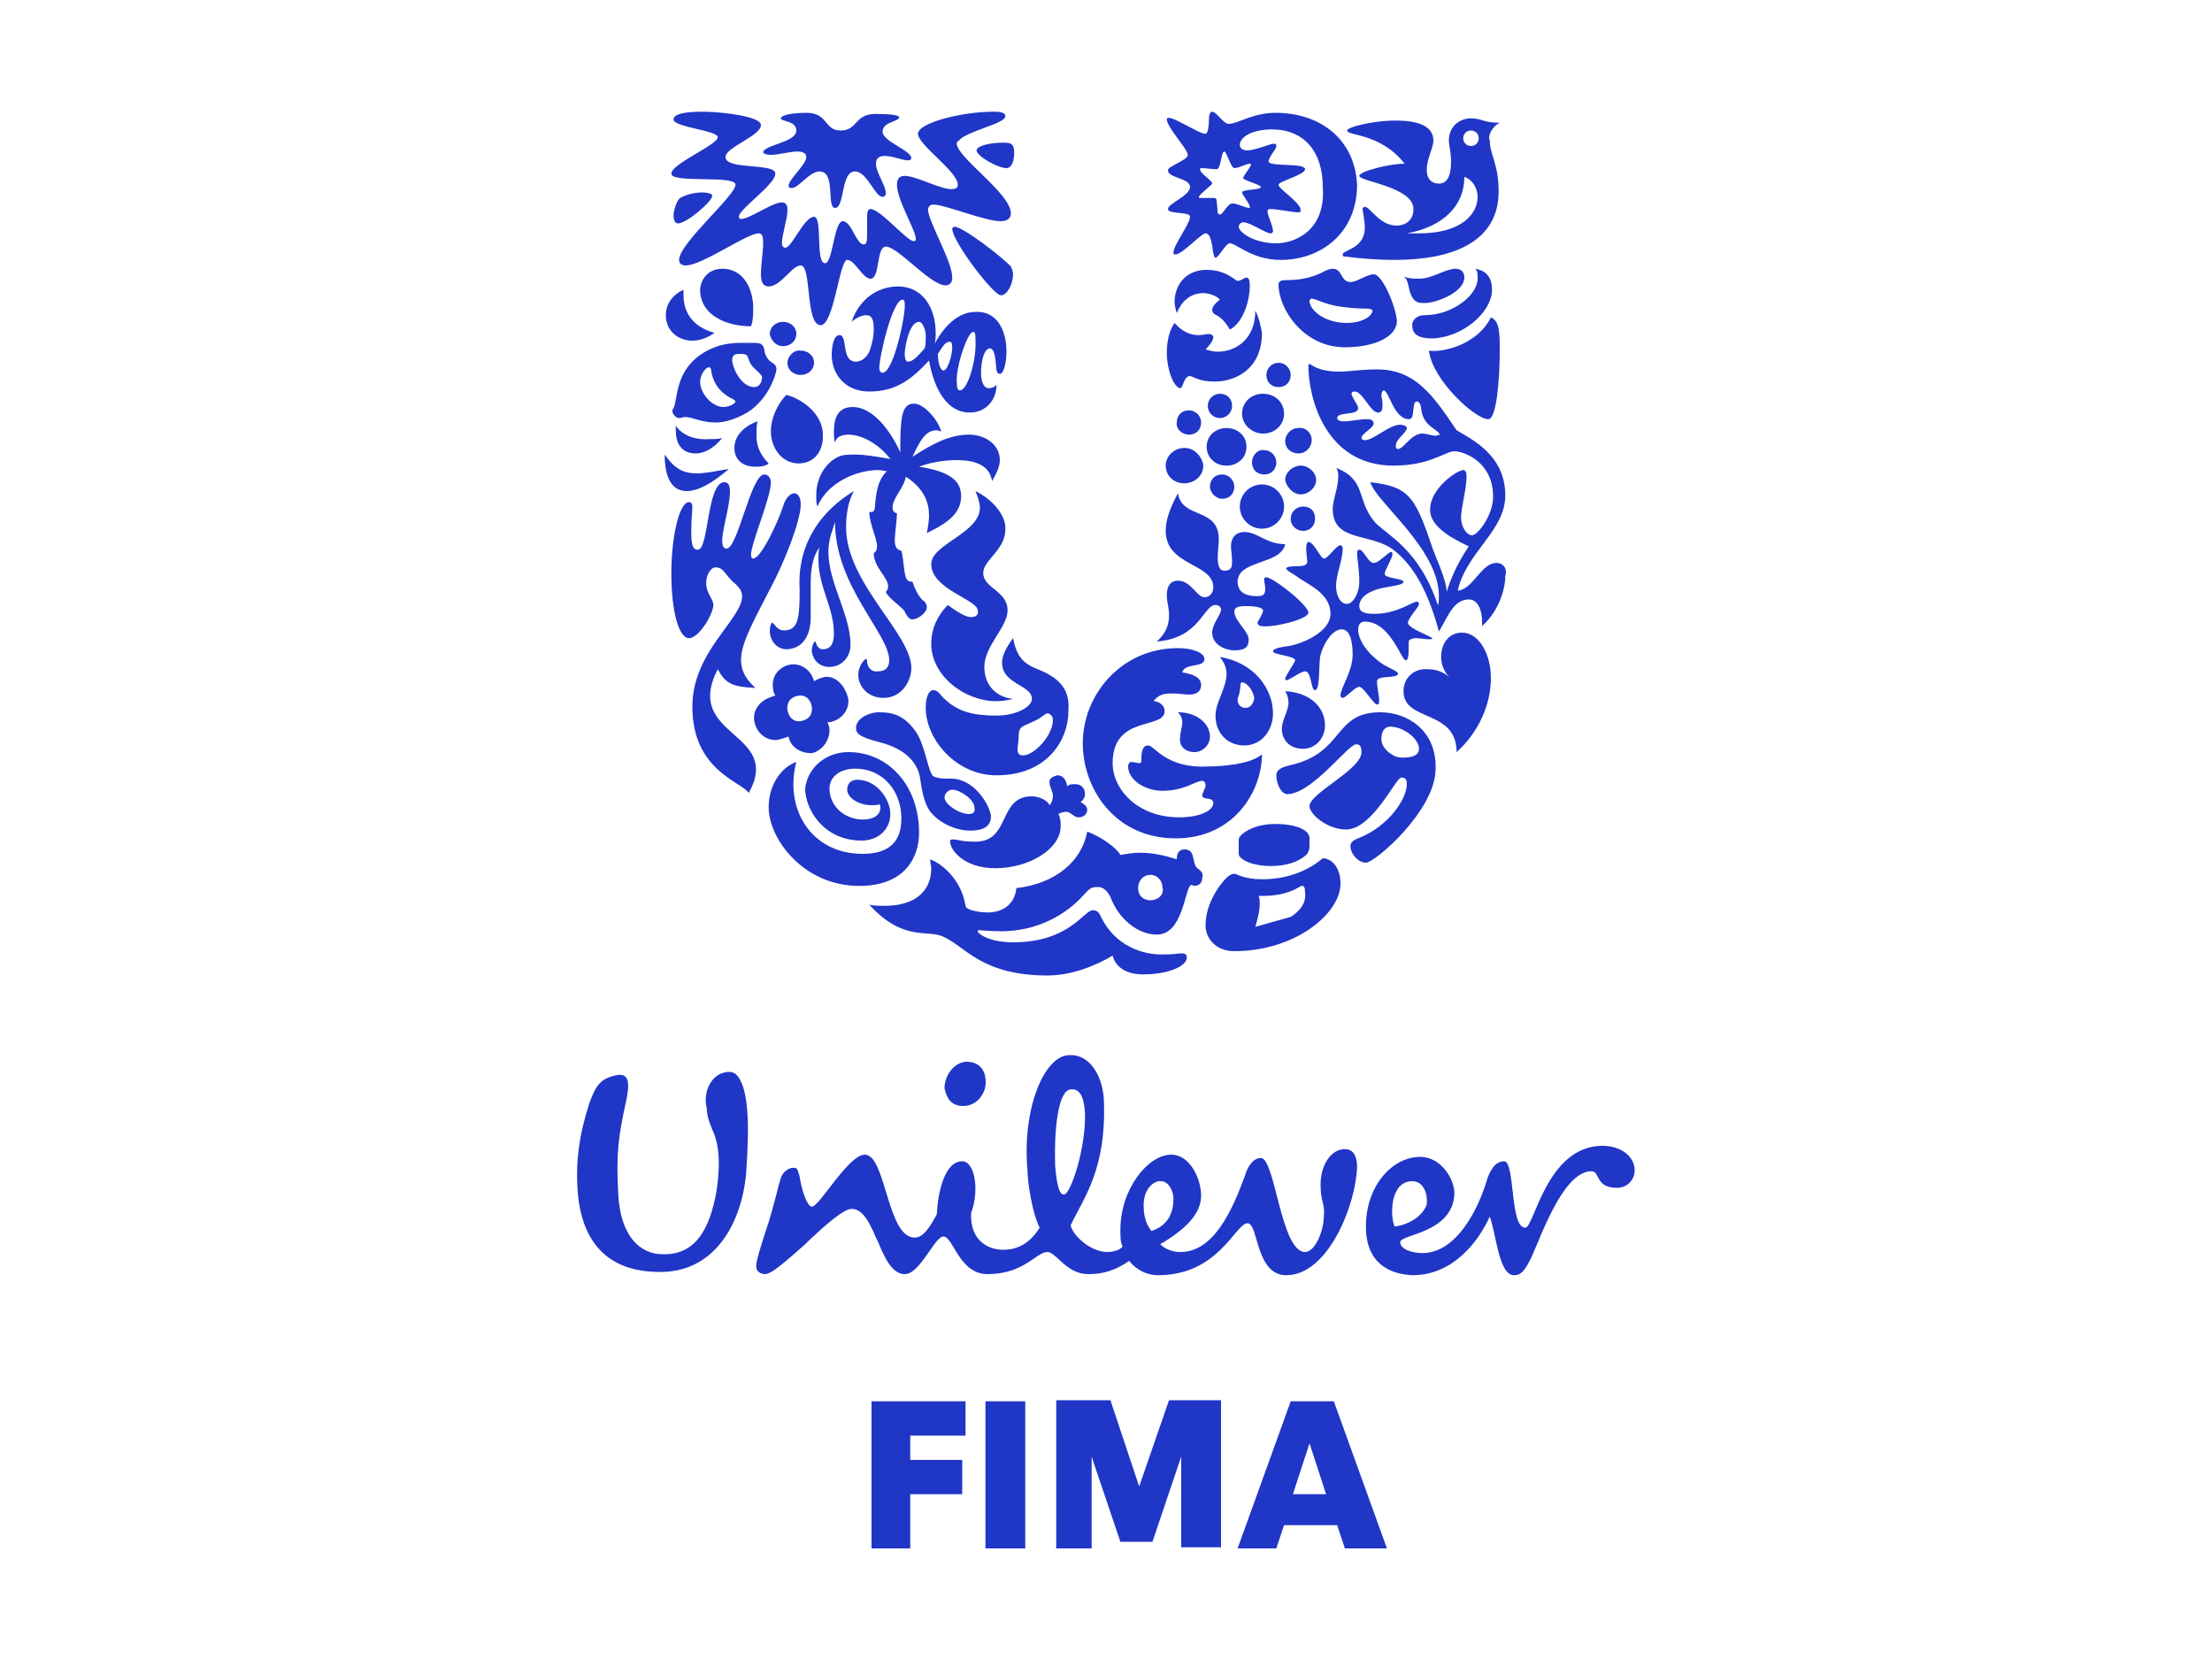 <svg xmlns="http://www.w3.org/2000/svg" xmlns:xlink="http://www.w3.org/1999/xlink" id="Layer_1" x="0px" y="0px" viewBox="0 0 200 150" style="enable-background:new 0 0 200 150;" xml:space="preserve"><style type="text/css">	.st0{fill:#1F36C7;}	.st1{fill-rule:evenodd;clip-rule:evenodd;fill:#1F36C7;}</style><g>	<path class="st0" d="M144.9,103.6c1.7,0,2.9,1,2.9,2.2c0,0.9-0.7,1.6-1.6,1.6c-2,0-1.5-1.5-2.3-1.5c-1.8,0-3.3,2.8-4.6,5.8  l-0.2,0.5l-0.3,0.7l-0.3,0.7c-0.7,1.5-1.1,1.7-1.6,1.7c-1.4,0-1.6-3.7-2.2-5.3c-1.1,2.4-3.4,5.3-7,5.3c-2.1-0.1-4.2-1.1-4.2-4.4  c0-3.7,2.4-6.3,4.9-6.3c1.9,0,3.1,2,3.1,3.3c-0.1,3.6-4.9,3.7-4.9,4.4s1.2,1,2,1c3.1,0,5.1-4,5.9-6.8c0.2-0.5,0.6-1.5,1.5-1.5  c1,0,0.5,6,1.9,6C138.7,111.1,139.8,103.6,144.9,103.6L144.9,103.6z M96.7,95.4c1.6-0.1,2.9,1.5,3.1,3.9c0.3,6.5-1.9,9.1-3,11.5  c0.2,0.9,1.8,2.4,3.3,2.4c0.6,0,1.2-0.2,1.4-0.5c-0.2-0.4-0.2-0.8-0.2-1.5c0-3.7,2.5-6.8,4.6-6.8c1.7,0,2.7,2.2,2.7,3.7  c0,1.7-1.5,3.1-3.7,4.4c0.4,0.4,1.1,0.7,1.7,0.7c3.1,0.1,4.8-3.7,6-7c0.2-0.7,0.7-1.5,1.4-1.5c1.3,0,1.8,8.5,4,8.5  c0.9,0,1.7-1.9,1.7-3.3c0.1-1.1-0.3-1.2-0.3-2.8c0-1.7,0.9-3.2,2.2-3.2c0.8,0,1.1,0.7,1.1,1.6c-0.1,3.4-2.6,9.8-6.4,9.8  c-2.8,0-2.5-4.7-3.5-4.7c-1.1,0-2.6,4.7-8.1,4.7c-0.9,0-1.9-0.4-2.6-1.3c-1.3,0.9-2.4,1.2-3.7,1.2c-2,0-2.9-2-3.7-2  c-1,0-2.1,2-5.4,2c-2.6,0-3.1-3.4-4-3.4c-0.8,0-2.1,3.4-3.5,3.4c-1.1,0-1.8-1.4-2.4-2.9l-0.2-0.4c-0.6-1.4-1.2-2.6-2.2-2.6  c-0.7,0-2.3,1.4-3.8,2.8l-0.4,0.4c-1.6,1.4-3.1,2.8-3.7,2.7c-0.6-0.1-0.8-0.4-0.7-1c0.1-0.7,0.8-2.8,1.1-3.7c0.5-1.6,0.9-3.4,1.1-4  c0.2-0.6,0.8-1,1.3-0.9c0.2,0,0.3,0.4,0.4,0.8c0.2,1.3,0.7,2.7,1.1,2.7c0.7,0,3.3-4.7,4.8-4.7c1.9,0,2,7.5,4.5,7.5  c0.8,0,1.4-1,2-2.1c0.1-2,0.7-4.8,2.3-4.8c1.1,0,1.6,2.5,0.8,4.7c-0.1,2.6,1.7,3.3,2.9,3.3c0.8,0,2.2-0.2,3.3-2  c-0.7-1.4-1.1-4.2-1.1-5.2C92.4,100.3,94.4,95.4,96.7,95.4L96.7,95.4z M65.4,97c1-0.3,1.4,0.2,1.8,1.3c0.5,1.7,0.5,4,0.3,7.2  c-0.2,4.4-2.5,9.7-8.1,9.5c-4.9-0.1-7-3.2-7.2-7.8c-0.1-2.2,0.1-4.4,1.1-7.5c0.6-1.6,1-2.2,2.5-2.5c1.2-0.2,1.1,1,0.8,2.4  c-0.7,3.2-0.9,4.7-0.7,8.4c0.2,3.8,2,5.4,4,5.4c3,0.1,4.3-2.3,4.9-5.8c0.4-2.8,0.1-4.1-0.2-5c-0.2-0.5-0.7-1.5-0.7-2.4  C63.5,98.5,64.5,97.2,65.4,97z M105,106.8c-0.5-0.1-1.6,0.5-1.6,2.2c0,1.4,0.5,2,0.7,2.3c1.6-0.5,2-1.8,2-2.9  C106.1,107.6,105.6,106.8,105,106.8z M127.7,106.8c-2.1,0-2,3.3-1.6,4.1c1.5-0.2,2.6-1.1,2.9-2  C129.1,108.1,128.8,106.8,127.7,106.8z M96.9,98.5l-0.1,0c-1.1,0.1-1.5,3.4-1.4,6.9c0.2,2.3,0.5,2.6,0.8,2.6c0.6,0,2-4.2,1.9-7.4  c-0.1-1.5-0.5-2.2-1.3-2.1L96.9,98.5L96.9,98.5z M87.4,96c1,0,1.6,0.6,1.7,1.5c0.2,1.2-0.7,2.5-2,2.5c-1.1,0-1.5-0.7-1.7-1.6  C85.4,97.1,86.4,96,87.4,96L87.4,96z"></path>	<path class="st1" d="M108.1,78.3c-0.3-0.6-0.1-1.5-1-1.5c-0.6,0-0.7,0.5-0.7,0.9c-1.2-0.4-2.3-0.6-3.3-0.6c-0.7,0-1.2,0.1-1.8,0.2  c-0.3-0.6-1.8-1.7-3-2.1c-0.5,2.7-2.9,4.7-6.4,5.1c-0.2,1.7-1.5,2.2-2.6,2.2c-0.7,0-2-0.2-2-0.6c-0.4-2.5-2.3-3.9-3.2-4.2  c0,0.2,0.1,0.6,0.1,0.8c0,2.1-1.5,3.4-4.2,3.4c-0.4,0-1,0-1.4-0.1c3.1,3.4,5.3,2.2,6.7,2.9c1.9,0.8,3.4,3.5,9.4,3.5  c2.2,0,4.4-0.9,5.9-1.8c0.2,0.9,1.1,1.7,2.7,1.7c2.5,0,4-0.8,4-1.5c0-0.2,0-0.4-0.5-0.4c-0.4,0-0.4,0.1-1.8,0.1  c-1.6,0-4.2-0.7-5.5-3.5c-0.2-0.5-0.6-0.5-0.7-0.5c-0.8,0-2.1,2.9-7.2,2.9c-2.2,0-3.2-0.8-3.2-1c0,0,0-0.1,0.1-0.1  c0.2,0,1,0.1,2,0.1c3.3,0,5.9-1.5,7.5-3.3c0.6-0.7,0.8-0.7,1.3-0.7c0.4,0,0.8,0.3,1.1,0.9c0.7,1.9,2.4,3.4,4.2,3.4  c2.4,0,2.5-4.2,3.1-4.5c0.1,0,0.2,0.1,0.3,0.1c0.3,0,0.7-0.2,0.7-0.7C108.9,78.7,108.2,78.6,108.1,78.3z M104,81.4  c-0.7,0-1.1-0.5-1.1-1.1c0-0.7,0.5-1.2,1.1-1.2c0.7,0,1.1,0.6,1.1,1.1C105.3,80.9,104.7,81.4,104,81.4z"></path>	<path class="st1" d="M95.6,70.1c0.6,0,0.8,0.5,0.9,1c0.2-0.2,0.4-0.2,0.7-0.2c0.6,0,0.9,0.4,0.9,0.9c0,0.3-0.2,0.6-0.4,0.7  c0.3,0.2,0.6,0.4,0.6,0.7c0,0.4-0.3,0.7-0.8,0.7c-0.4,0-0.7-0.5-1.1-0.5c-0.2,0-0.6,0.1-0.7,0.2c0.2,0.4,0.2,0.7,0.2,1.1  c0,2.1-2.9,3.8-5.9,3.8c-2.9,0-4.1-1.7-4.1-2.4c0-0.2,0.1-0.2,0.3-0.2c0.5,0,0.6,0.2,2,0.2c3.2,0,2-4.1,5.1-4.1  c0.4,0,1.3,0.2,1.6,0.8c0.2-0.2,0.3-0.6,0.3-0.8c0-0.5-0.3-0.8-0.3-1.2C94.8,70.4,95.2,70.2,95.6,70.1z M76.7,68  c3.6,0,6.4,3,6.4,7.3c0,2-1.1,4.8-5.4,4.8c-5.1,0-8.2-4.3-8.2-7.1c0-2.4,1.5-3.8,2.5-4.1c-1.1,4.2,1.3,8.3,6,8.3  c2.4,0,3.5-1.1,3.5-3.2c0-2.3-1.5-4.5-4.2-4.5c-1.3,0-2.3,0.7-2.3,1.8c0,1.7,1.5,2.8,3,2.8c1,0,1.6-0.4,1.6-1.1  c0-0.1,0-0.2-0.1-0.3c-0.1,0.1-0.3,0.1-0.7,0.1c-1.2,0-2.2-0.7-2.2-1.4c0-0.6,0.4-0.9,0.9-0.9c1.8,0,3,1.8,3,3.1s-1,2.4-2.6,2.4  c-3.5,0-5.1-2.9-5.1-4.7C73,69.4,74.7,68,76.7,68z M119.6,77.6c-0.7,0.6-2.5,1.9-5.5,1.9c-1.6,0-2.3-0.5-2.5-0.5  c-0.3,0-0.7,0.3-1,0.7c-0.7,0.8-1.6,2.3-1.6,4c0,1.1,0.9,2.3,2.6,2.3c5.5,0,9.6-3.4,9.6-6.1C121.2,78.3,120.3,77.6,119.6,77.6  L119.6,77.6z M116.7,82.9l-3.2,0.9c0.2-0.7,0.4-1.4,0.4-2.1c0-0.2,0-0.4-0.1-0.7h0.4c2.4,0,3.3-0.9,3.5-0.9c0.2,0,0.3,0.1,0.3,0.6  C118.1,81.4,117.8,82.2,116.7,82.9z"></path>	<path class="st1" d="M114.9,78.3c1.3,0,2.4-0.3,3.2-1c0.2-0.2,0.3-0.5,0.3-0.8v-0.7c0-0.8-1.3-1.3-3.1-1.3c-2.1,0-3.3,1-3.3,1.4  v1.3C112,77.7,113.2,78.3,114.9,78.3L114.9,78.3z M124.8,64.4c-4.3,0-3.2,3.7-8.2,4.8c-0.9,0.2-1.2,0.5-1.2,0.9  c0,0.7,0.4,1.7,1,1.7c2.2,0,5.5-4.5,6.2-4.5c0.2,0,0.5,0,0.5,0.7c0,1.6-4.7,3.7-4.7,4.9c0,0.7,1.6,2.1,3.3,2.1c2.4,0,4.5-4.7,5-4.7  c0.4,0,0.5,0.2,0.5,0.6c0,1.3-1.6,3.8-4.4,4.9c-0.6,0.2-0.7,0.5-0.7,0.7c0,0.7,0.7,1.5,1.4,1.5c0.8,0,6.3-4.7,6.3-8.5  C129.9,66,127.2,64.4,124.8,64.4L124.8,64.4z M126.8,68.5c-0.3,0-0.7-0.1-0.8-0.2c-0.4-0.2-1.1-0.7-1.1-1.5s0.4-1.1,0.8-1.1  c1.2,0,2.6,1.1,2.6,2C128.3,68.3,127.7,68.5,126.8,68.5z M86,70.4h-0.7c-0.2,0-0.7-0.1-0.9-0.2c-0.5-0.4-0.7-2.6-1.5-3.9  c-1-1.5-2-1.9-3.4-1.9c-1,0-2.1,0.6-2.1,1.4c0,0.5,0.2,0.8,2.1,1.3c2.4,0.6,3.5,1.9,3.7,3.3c0.2,1.5,0.5,2.6,1.1,3.2  c0.7,0.8,2.1,1.5,3.4,1.5c1.1,0,1.9-0.3,1.9-1.3C89.5,72.8,88.1,70.4,86,70.4z M87.6,73.6c-0.9,0-2.2-0.9-2.2-1.5  c0-0.4,0.4-0.7,0.7-0.7c0.7,0,2,0.9,2,1.6C88.2,73.4,88,73.6,87.6,73.6z M103.8,67.4c-0.6,0-0.6,0.9-0.6,1.2c0,0.3,0,0.4-0.2,0.4  c-0.2,0-0.4-0.1-0.7-0.1c-0.2,0-0.3,0.2-0.3,0.4c0,1.2,1.5,2.2,3.1,2.2c2,0,3-0.9,3.6-0.9c0.2,0,0.3,0.2,0.3,0.4  c0,0.3-0.3,0.7-0.3,0.9c0,0.5,1,0.1,1,0.7c0,0.7-1.2,1.3-3.1,1.3c-3.7,0-6-2.5-6-4.9c0-4.4,4.7-3,4.7-4.7c0-0.6-0.6-0.9-1-0.9  c0.5-0.7,1.1-0.7,1.8-0.7c0.5,0,1,0.1,1.4,0.1c0.6,0,1.1-0.2,1.1-0.9c0-0.4-0.3-0.9-1.7-1.1c0.2-0.9,2-0.4,2-1.2c0-0.6-1.1-1-2.4-1  c-5.1,0-8.6,4.2-8.6,8.6c0,4.1,2.9,8.6,8.4,8.6c5.3,0,7.8-4.3,7.8-7.6c-1,0.9-3.6,1.1-4.9,1.1C105.4,69.5,104.4,67.4,103.8,67.4z"></path>	<path class="st1" d="M108,68c0.8,0,1.4-0.7,1.4-1.4c0-1.1-1.1-2.2-2.9-2.2c0.3,0.3,0.4,0.6,0.4,0.9c0,0.4-0.2,0.9-0.2,1.4  C106.6,67.4,107.1,68,108,68z M116.2,62.5c0.2,0.3,0.3,0.7,0.3,1c0,0.8-0.6,1.6-0.6,2.4c0,1,0.7,1.8,1.9,1.8c1.2,0,2-1,2-2.1  C119.8,63.9,118.4,62.6,116.2,62.5z M110.3,59.4c0.4,0.5,0.6,1,0.6,1.5c0,1.3-1,2.6-1,3.8c0,1.6,1.1,2.7,2.6,2.7  c1.6,0,2.6-1.4,2.6-2.9C115.1,62.3,113.4,59.9,110.3,59.4z M112.6,64c-0.4,0-0.7-0.3-0.7-0.7c0-0.2,0.2-0.6,0.2-0.9  c0.1-0.4,0-0.7,0.2-0.7c0.5,0,1.1,0.9,1.1,1.5C113.3,63.6,113.1,64,112.6,64z M93.8,60.5c-1.3-0.5-1.9-1.2-2.2-2.8  c-0.7,0.9-1,1.7-1,2.2c0,2,2.7,2,2.7,3.3c0,0.7-1.4,1.5-3.2,1.5c-2,0-3.5-0.3-4.8-1.6c-0.3-0.3-0.5-0.7-0.9-0.7  c-0.5,0-0.7,0.8-0.7,1.6c0,2.8,2.7,6.1,6.4,6.1c4.6,0,6.5-3.2,6.5-5.8C96.7,62.9,96.4,61.5,93.8,60.5z M92.5,68.3  c-0.4,0-0.5-0.2-0.5-0.6c0-0.2,0.1-0.7,0.1-1.1c0-1,0.4-0.9,1.4-1.4c0.7-0.3,1-0.7,1.2-0.7s0.5,0.2,0.5,0.6  C95.2,66.5,93.5,68.3,92.5,68.3z"></path>	<path class="st1" d="M87.8,55.8c-0.5,0-1.3-0.5-2.1-1.1c-0.9,0.9-1.5,2.1-1.5,3.5c0,2.9,3,5.2,5.9,5.2c0.5,0,1-0.1,1.5-0.2  C89.9,63,89,61.8,89,60.3c0-1.9,2.1-3.6,2.1-5.1c0-1.8-2.2-2-2.2-3.4c0-1.2,2.1-2.1,2-4.1c0-1.1-1.1-2.5-2.7-3.3  c0.2,0.5,0.4,1.1,0.4,1.5c0,2.3-4.4,3.3-4.4,5.1c0,2.3,4.2,3.2,4.2,4.2C88.5,55.5,88.3,55.8,87.8,55.8z M132.2,57.2  c1.5,0,2.6,1.9,2.6,4.1c0,2.4-1.1,4.9-3.1,6.7c0-3.9-4.8-2.7-4.8-5.5c0-1.2,0.9-2,2-2c0.9,0,1.6,0.2,2.2,0.8  c-0.5-0.5-0.8-1.2-0.8-1.9C130.3,58.3,130.9,57.2,132.2,57.2L132.2,57.2z M74.6,61.2c-0.4,0.1-0.7,0.2-1,0.4  c-0.2-0.9-1.1-1.7-2.2-1.5c-1,0.2-1.7,1.1-1.5,2.2c0,0.2,0.1,0.4,0.2,0.6c0,0-0.2,0-0.3,0.1c-0.8,0.2-1.8,1-1.6,2.2  c0.2,1.1,1.1,1.8,2.1,1.7c0.4-0.1,0.7-0.2,1-0.3c0.2,1,1.1,1.5,2.1,1.5C74.3,67.9,75,67,75,66c0-0.3-0.1-0.5-0.2-0.7H75  c1.1-0.2,1.8-1.1,1.7-2.1C76.4,61.9,75.5,61.1,74.6,61.2L74.6,61.2z M72.4,65.2c-0.7,0.1-1.1-0.4-1.2-1c-0.1-0.7,0.3-1.2,1-1.3  c0.7-0.1,1.1,0.4,1.2,1C73.5,64.6,73.1,65.1,72.4,65.2z M127.3,56.3c0-0.4,1-1.4,1-1.7c0-0.1-0.1-0.2-0.2-0.2  c-0.4,0-1.8,1.1-3.8,1.1c-0.8,0-1.4-0.1-1.4-0.7c0-0.6,0.5-1.1,1.3-1.4c0.9-0.4,2.7-0.4,2.7-0.8c0-0.3-1.7-0.3-1.7-0.7  c0-0.4,0.7-1.4,0.7-1.8c0,0,0-0.2-0.1-0.2c-0.3,0-1.1,1-1.6,1c-0.5,0-0.9-1.2-1.3-1.2c-0.1,0-0.2,0.1-0.2,0.3  c0,0.5,0.2,1.4,0.2,2.6c0,1.1-0.6,2-1.1,2c-0.7,0-1-0.9-1-1.6c0-1.1,0.6-2.3,0.6-3.4c0-0.2-0.1-0.3-0.2-0.3c-0.4,0-1.1,1.2-1.5,1.2  c-0.3,0-0.9-1.5-1.4-1.5c-0.1,0-0.2,0.2-0.2,0.6c0,0.4,0.1,1,0.1,1.2c0,0.3-0.4,0.4-0.9,0.4c-0.3,0-1,0-1,0.2  c0,0.2,0.7,0.5,1.2,0.9c1.1,0.7,2.8,1.5,2.8,3.2c0,1.5-2.2,2.6-3.7,2.9c-0.7,0.1-1.5,0.2-1.5,0.5c0,0.3,2,0.4,2,0.8  c0,0.2-0.9,1.4-0.9,1.7c0,0.1,0.1,0.1,0.1,0.1c0.3,0,1.3-0.8,1.7-0.8c0.6,0,0.5,1.7,0.9,1.7c0.5,0,0.3-2.5,0.5-3.2  c0.3-1.1,1.1-2.3,1.9-2.3c0.9,0,1,1.5,1,2.3c0,1.5-1.1,3-1.1,3.7c0,0.1,0.1,0.2,0.2,0.2c0.3,0,1.1-1,1.5-1c0.4,0,1.3,1.6,1.6,1.6  c0.2,0,0.2-0.2,0.2-0.3c0-0.5-0.2-1.3-0.2-1.8c0-0.6,1.9-0.2,1.9-0.7c0-0.2-0.8-0.5-1.3-0.8c-1.1-0.7-2.3-2-2.3-3.2  c0-0.4,0.2-0.7,0.6-0.7c2.3,0,3.3,3.5,3.7,3.5c0.4,0,0.2-1.5,0.3-1.8c0.1-0.1,0.3-0.2,0.6-0.2c0.4,0,0.9,0.1,1.2,0.1  c0.2,0,0.3,0,0.3-0.1C129.1,57.4,127.3,56.8,127.3,56.3L127.3,56.3z"></path>	<path class="st1" d="M118.3,55.4c0-0.7-3.2-3.2-3.8-3.2c-0.2,0-0.2,0.1-0.2,0.2c0,0.2,0.1,0.6,0.1,0.8c0,0.6-0.2,0.7-0.8,0.7  c-0.7,0-1.7-0.2-1.7-1.3c0-2,3.9-1.5,4.3-3.4c-1.7,0-2.5-1.1-3.7-1.1c-0.4,0-1.2,0.2-1.2,1.3c0,0.3,0.1,0.9,0.1,1.4  c0,0.5-0.1,0.8-0.7,0.8c-0.5,0-0.6-0.6-0.6-1.2c0-0.6,0.1-1.2,0.1-1.6c0-3-3.3-1.8-3.7-4.2c-0.8,1.5-1.1,2.5-1.1,3.4  c0,3.2,4.3,2.9,4.3,5.1c0,0.6-0.4,0.9-0.8,0.9c-0.7,0-1.2-1.5-2.4-1.5c-0.6,0-1,0.4-1,1.3c0,0.7,0.2,1.1,0.2,1.8  c0,1.3-0.6,1.9-1.1,2.4c3.9-0.3,4.2-3.3,5.3-3.3c0.3,0,0.5,0.2,0.5,0.4c0,0.5-0.8,1.3-0.8,2.1c0,1.1,1.2,1.6,2,1.6  c1,0,1.3-0.3,1.3-1c0-0.7-1.3-1.7-1.3-2.5c0-0.4,0.4-0.5,1-0.5c1.2,0,1.6,0.2,1.6,0.4c0,0.3-0.5,1-0.5,1.1c0,0.1,0.1,0.3,0.3,0.3  C115,56.8,118.3,56,118.3,55.4z M77.2,44.4c-0.6,1.1-0.7,2.4-0.7,3.3c0,5,5.9,9.6,5.9,12.7c0,1.2-0.9,2.7-2.5,2.7  c-1.5,0-2.3-1.1-2.3-2.1c0-0.7,0.5-1.4,0.7-1.4c0.1,0,0.1,0.1,0.1,0.2c0,0.4,0.3,1,1,0.9c0.7,0,1-0.4,1-1c0-2.4-4.9-6.7-4.9-12.5  c-0.2,0.7-0.6,1.5-0.6,2.7c0,2.8,2,5.7,2,8.4c0,1.1-0.8,2-1.9,2c-1.2,0-1.6-1-1.6-1.5c0-0.4,0.2-0.8,0.3-0.8s0.1,0.7,0.7,0.7  c0.7,0,1-0.5,1-1.4c0-2.4-1.4-4.2-1.4-6.7c0-0.4,0-0.8,0.1-1.1c-0.7,0.9-0.8,2.2-0.8,3.3v3c0,2-1,2.9-2.2,2.9  c-0.8,0-1.5-0.7-1.5-1.7c0-0.2,0.1-0.7,0.2-0.7c0.2,0,0.4,0.7,1.1,0.7c1.3,0,1.4-1.2,1.4-3.7C72.1,50.2,73.3,46.8,77.2,44.4  L77.2,44.4z"></path>	<path class="st1" d="M69.1,42.9c0.4,0,0.6,0.4,0.6,0.7c0,1.4-1.8,5.5-1.8,6.6c0,0.2,0.1,0.3,0.2,0.3c0.7,0,2.2-3.2,2.7-4.7  c0.2-0.8,0.7-1.2,1-1.2s0.6,0.3,0.6,1c0,1.5-1.5,5.3-2.8,7.7c-1,2-2.6,4.7-2.6,6.3c0,0.8,0.2,1.6,1.3,2.6c-1.9-0.1-2.7-0.3-3.4-1.7  c-3.2,6.2,5.9,5.6,2.8,11.2c-0.6-1-5.1-2-5.1-7.8c0-5,4.5-7.9,4.5-10c0-0.4-0.2-0.7-0.6-1.1c-1-0.8-1-1.5-1.8-1.5  c-0.6,0-1.2,1.3-0.6,2.4c0.2,0.4,0.4,0.7,0.4,1c0,0.8-1.3,3-2.2,3s-1.6-2.3-1.6-5.9c0-3.2,0.7-6.4,1.6-6.4c0.2,0,0.3,0.2,0.3,0.4  c0,0.4-0.1,1.1-0.1,2.4c0,1.4,0.3,1.5,0.6,1.5c1,0,0.8-6.1,2.4-6.1c0.4,0,0.5,0.4,0.5,0.8c0,1.4-0.7,3.4-0.7,4.5  c0,0.6,0.2,0.7,0.4,0.7C66.7,49.6,67.9,42.9,69.1,42.9L69.1,42.9z M135.3,50.9c-1.4,0-2.1,2.4-3.5,2.5c0.8-3.5,4.3-5.4,4.3-8.6  c0-3.7-3.1-5.1-4.4-5.9c-2.1-3.1-3.7-5.5-7.2-5.5c-1.5,0-2.4,0.2-3.4,0.2c-2,0-2.6-0.7-2.7-0.7c0,0-0.1,0-0.1,0.2  c0,2.8,1.5,9,7.7,9c3.3,0,4.7-1.3,5.5-1.3c0.8,0,3.5,0.9,3.5,4.1c0,1.7-1.4,3.5-1.9,3.5c-0.5,0-1-0.8-1-1.6c0-0.9,0.5-2.6,0.5-3.7  c0-0.4-0.1-0.6-0.3-0.6c-0.5,0-3,1.6-3,3.6c0,1.7,2.5,2.8,3.5,3.3c-1,1.5-1.5,2.6-2,4.1c0-1.1-1.1-3.3-1.4-4.3  c-1.5-4.4-2.1-5.2-5.5-5.6c0.5,1.8,6.2,6,6.2,10.3c0,0.2,0,0.7-0.1,0.8c-1.7-5.1-4.6-6.3-5.7-7.5c-1.7-2-0.7-3.8-3.5-4.9  c0.2,0.2,0.2,0.6,0.2,0.8c0,1-0.5,2.1-0.5,2.9c0,3.1,3.5,2.1,5.6,3.8c2,1.6,3.2,4.3,4,7.3c0.8-1.3,1.3-2.9,2.7-2.9  c0.9,0,1.2,1.1,1.2,2v0.4c1.4-1.2,2.1-3.2,2.1-4.5C136.3,51.5,136,50.9,135.3,50.9L135.3,50.9z M129.8,39.4c-0.3,0-0.8-0.2-1.2-0.2  c-1,0-1.7,1.4-2.2,1.4c-0.2,0-0.2-0.2-0.2-0.3c0-0.6,1-1.2,1-1.6c0-0.2-0.4-0.3-0.6-0.3c-1,0-2.4,1.4-3.2,1.4  c-0.2,0-0.3-0.1-0.3-0.2c0-0.4,1.1-0.9,1.1-1.3c0-0.4-0.4-0.4-0.7-0.4c-0.5,0-1.5,0.2-2,0.2c-0.3,0-0.6-0.1-0.6-0.3  c0-0.6,1.9-0.2,1.9-0.9c0-0.3-0.6-1-0.6-1.3c0-0.2,0.2-0.2,0.3-0.2c0.7,0,1.4,1.9,2.1,1.9c0.3,0,0.4-0.2,0.4-0.7s-0.1-0.6-0.1-0.9  c0-0.3,0.2-0.4,0.2-0.4c0.5,0,0.9,2.6,2.3,2.6c0.6,0,0.2-1.6,0.7-1.6c0.3,0,0.4,0.5,0.4,0.7c0.2,1.7,1.7,1.8,1.7,2.4  C130.1,39.2,130,39.4,129.8,39.4L129.8,39.4z M110.3,35.6c0.7,0,1.1,0.5,1.1,1.1c0,0.6-0.5,1.1-1.1,1.1c-0.6,0-1.1-0.5-1.1-1.1  C109.2,36.1,109.7,35.6,110.3,35.6z M117.8,45.8c-0.6,0-1.1,0.5-1.1,1.1c0,0.7,0.6,1.1,1.1,1.1c0.7,0,1.1-0.5,1.1-1.1  C118.9,46.2,118.5,45.8,117.8,45.8z M114.1,43.8c-1.1,0-2,0.9-2,2s0.9,2,2,2c1.1,0,2-0.9,2-2S115.2,43.8,114.1,43.8z M110.5,42.9  c-0.7,0-1.1,0.5-1.1,1.1s0.6,1.1,1.1,1.1c0.7,0,1.1-0.5,1.1-1.1S111.1,42.9,110.5,42.9z M117.6,44.7c0.7,0,1.4-0.6,1.4-1.3  c0-0.7-0.7-1.3-1.4-1.3s-1.4,0.6-1.4,1.3C116.3,44,116.9,44.7,117.6,44.7z M107.1,40.5c-0.9,0-1.7,0.7-1.7,1.6s0.7,1.6,1.7,1.6  c0.9,0,1.7-0.7,1.7-1.6C108.7,41.3,108,40.5,107.1,40.5z M113.2,41.8c0,0.7,0.5,1.1,1.1,1.1c0.7,0,1.1-0.5,1.1-1.1  s-0.5-1.1-1.1-1.1C113.7,40.6,113.2,41.2,113.2,41.8z M110.9,42.1c1,0,1.8-0.7,1.8-1.7s-0.8-1.7-1.8-1.7s-1.8,0.7-1.8,1.7  C109.1,41.3,109.8,42.1,110.9,42.1z M117.4,41c0.7,0,1.2-0.6,1.2-1.2c0-0.7-0.6-1.2-1.2-1.1c-0.7,0-1.2,0.6-1.2,1.2  S116.7,41,117.4,41z M107.5,39.3c0.7,0,1.1-0.5,1.1-1.1s-0.5-1.1-1.1-1.1c-0.7,0-1.1,0.5-1.1,1.1C106.3,38.8,106.9,39.3,107.5,39.3  z M114.2,39.2c1.1,0,1.9-0.8,1.9-1.8c0-1-0.8-1.8-1.9-1.8s-1.9,0.8-1.9,1.8C112.3,38.4,113.2,39.2,114.2,39.2z M115.6,35  c0.7,0,1.1-0.5,1.1-1.1c0-0.6-0.5-1.1-1.1-1.1s-1.1,0.5-1.1,1.1C114.5,34.6,115,35,115.6,35z M82.7,36.5c0.7,0,2,1.2,2.4,2.5  c-0.2,0-0.3-0.1-0.4-0.1c-1,0-1.5,0.9-2.2,2.4c1.7-1.1,3.3-2,5.1-2c1.5,0,2.8,0.9,2.8,2.3c0,0.6-0.3,1.2-0.7,1.9  c-0.2-1.3-1.3-1.9-3.2-1.9c-1.1,0-2.4,0.2-3.4,0.6c3.3,0.5,3.8,1.6,3.8,2.7c0,1.8-1.9,2.7-3.1,3.3c0.1-0.5,0.2-1.1,0.2-1.6  c0-1.1-0.4-2.4-2.1-3.5c-0.2,1.1-1.2,1.9-1.2,2.8c0,0.3,0.2,0.5,0.4,0.5c0,0.5-0.2,2-0.2,2.4c0,0.7,0.2,0.9,0.6,1  c0.2,0.7,0.2,1.8,0.4,2.4c0.1,0.3,0.3,0.4,0.6,0.4c0.2,0.6,0.6,1.5,1.1,1.8c0.1,0.1,0.2,0.3,0.2,0.5c0,0.5-0.8,1.1-1.3,1.1  c-0.2,0-0.4-0.1-0.7-0.7c-0.2-0.4-1.6-1.3-1.7-1.8c0.1-0.1,0.2-0.2,0.2-0.5c0-0.8-1.3-1.7-1.3-3c0.2-0.1,0.3-0.3,0.3-0.6  c0-0.7-0.7-2.1-0.7-3.1c0.3,0,0.5,0,0.5-0.5c0.1-1,0.2-2.4,1.1-3.2c-0.2,0-0.5-0.1-0.8-0.1c-1.8,0-4.5,1-5.5,3.3  c-0.1-0.3-0.1-0.7-0.1-1c0-1.9,1.1-3.1,2-3.5c0.4-0.2,1-0.2,1.5-0.2c1,0,2,0.2,3.2,0.4c-1-1.3-2.5-2.2-3.8-2.2  c-0.6,0-1.1,0.2-1.2,0.7c-0.1-0.2-0.1-0.7-0.1-1c0-1.4,0.5-2.2,1.7-2.2c1.8,0,3.4,2.1,4.3,4.1v-0.2c0-2.8,0.1-4.2,1.2-4.2  L82.7,36.5L82.7,36.5z M60.1,41.1c0,2.2,0.7,3.3,2,3.3c1,0,2.3-0.7,3.8-2c-1.2,0.2-2.1,0.4-2.9,0.4C61.8,42.8,61,42.4,60.1,41.1z   M68.5,38.1c-0.7,0.2-2.1,1-2.1,2.4c0,1.1,0.8,1.7,1.9,1.7c0.6,0,1-0.1,1.2-0.3c-0.8-0.8-1.1-1.6-1.1-2.5  C68.4,38.8,68.4,38.4,68.5,38.1z M71.1,35.7c-0.7,0.7-1.4,2-1.4,3.3c0,1.5,1,2.9,2.5,2.9c1.5,0,2.2-1.2,2.2-2.4  C74.5,37.5,72.6,36.1,71.1,35.7z M61.1,38.5v0.4c0,1.4,0.7,2.1,1.8,2.1c0.7,0,1.6-0.4,2.4-1.4c-0.3,0.1-0.7,0.1-1.1,0.1  C63.1,39.8,61.8,39.5,61.1,38.5z M67.1,31c-1,0-2.2,0.1-3.5,0.9c-2.6,1.6-2.3,4.2-2.7,5c-0.1,0.1-0.1,0.2-0.1,0.3  c0,0.2,0.3,0.6,0.6,0.6c0.2,0,0.4-0.1,0.5-0.1c0.7,0,1.5,0.5,2.8,0.5c0.7,0,1.5-0.2,2.5-0.7c2.2-1.1,3-3.7,3-4.1  c0-0.6-0.5-0.5-0.8-1c-0.4-0.5-0.2-1-0.5-1.2C68.8,31,68.4,31,67.8,31C67.8,31,67.1,31,67.1,31z M65.4,36.8c-1,0-2.1-1.2-2.1-2.3  c0-0.6,0.5-1.3,0.8-1.3c0.1,0,0.2,0.1,0.2,0.3c0.2,1.4,1.1,2.2,2,2.6c0.1,0.1,0.2,0.1,0.2,0.2C66.4,36.6,65.8,36.8,65.4,36.8z   M68.9,34.1c0,0.4-0.2,0.9-0.7,0.9c-1.1,0-1.9-1.5-2-2.4c0-0.6,0.3-0.6,0.8-0.6c0.2,0,0.3,0,0.5,0.1c0.2,0.2,0.2,0.7,0.6,1.1  C68.4,33.5,68.9,33.9,68.9,34.1z M71.2,32.8c0,0.7,0.6,1.1,1.2,1.1c0.7,0,1.2-0.5,1.2-1.1c0-0.7-0.6-1.1-1.2-1.1  C71.8,31.6,71.2,32.2,71.2,32.8z M70.8,31.3c0.7,0,1.2-0.5,1.2-1.1c0-0.7-0.6-1.1-1.2-1.1c-0.7,0-1.2,0.5-1.2,1.1  C69.7,30.8,70.2,31.3,70.8,31.3z M62.6,30.8c1.1,0,2-0.7,2-0.7c-1.8-0.5-2.8-1.7-2.8-3.4v-0.5c-1.1,0.5-1.6,1.4-1.6,2.3  C60.2,29.9,61.3,30.8,62.6,30.8z M67.9,29.5c0.2-0.5,0.2-1.1,0.2-1.7c0-1.4-0.7-3.5-2.8-3.5c-1.2,0-2,0.9-2,2  C63.4,28.6,65.8,29.5,67.9,29.5z M134.8,28.7c-1.3,2.6-4.6,3.2-5.6,3c0.3,2.7,4.3,6.3,5.4,6.2c0.7-0.1,1-3.5,1-6.2  C135.6,30.2,135.6,29,134.8,28.7L134.8,28.7z M134.9,26.2c0-1-0.4-1.7-1.5-1.9c0.2,0.2,0.2,0.5,0.2,0.9c0,1.5-2.3,3.3-4.8,3.3  c-0.9,0-1.2,0.7-1.1,1c0,0.8,0.7,1.1,1.8,1.1C132.3,30.5,134.9,28.2,134.9,26.2L134.9,26.2z"></path>	<path class="st1" d="M128.8,27.4c1.1,0,3.6-1,3.6-2.3c0-0.4-0.2-0.8-0.8-0.8c-0.9,0-2.1,0.9-3.3,0.9c-0.4,0-0.9,0-1.4-0.2  c0.5,0.3,0.4,1.1,0.7,1.7C127.9,27.4,128.4,27.4,128.8,27.4z M113.5,28.1c0,2.6-1.8,3.7-3.4,3.7c-0.4,0-0.7-0.1-1.1-0.2  c0.3-0.3,0.7-0.8,0.7-1.1c0-0.2-0.2-0.3-0.4-0.3c-0.2,0-0.6,0.1-0.9,0.1c-0.8,0-1.5-0.3-2.2-1.1c-0.5,0.7-0.7,1.7-0.7,2.7  c0,1.5,0.6,3.1,1.2,3.2c0.3,0,0.3-1.1,0.9-1.1c0.2,0,0.8,0.5,2.2,0.5c2,0,4.3-1.2,4.3-4.4C114,29.5,113.8,28.6,113.5,28.1z"></path>	<path class="st1" d="M108.8,26.5c0.4,0,1.2,0.2,1.5,0.6c-0.3,0.2-0.7,0.6-0.7,0.9c0,0.2,0.1,0.3,0.2,0.4c0.7,0.3,1.1,0.9,1.4,1.4  c1.3-0.7,1.8-2.8,1.8-3.9c0-0.3,0-0.8-0.3-0.8c-0.2,0-0.5,0.3-0.8,0.3c-0.2,0-1-1-2.8-1c-2,0-2.9,1.5-2.9,2.9c0,0.3,0.1,0.7,0.2,1  C106.8,27.3,107.6,26.5,108.8,26.5z M88.2,28.2c-1.5,0-2.8,1.2-3.7,2.9c0.1-0.3,0.1-0.7,0.1-1c0-2.3-1.2-4.2-3.4-4.2  c-1.8,0-3.5,1.1-4.2,3.2c0.2-0.2,0.8-0.6,1.3-0.6c0.6,0,0.7,0.5,0.7,1.3c0,0.5-0.1,1.1-0.3,1.7c-0.3,1-1,1.2-1.3,1.2  c-1.4,0-0.7-2.4-1.5-2.4c-0.6,0-0.7,1.3-0.7,1.8c0,1.6,1.1,3.3,3.4,3.3c2.5,0,3.9-1.2,5.4-2.8c0.3,1.7,1.2,4.7,3.7,4.7  c1.4,0,2.4-1.1,2.4-2.5c-0.2,0.2-0.4,0.3-0.7,0.3c-0.5,0-0.7-0.7-0.7-1.4c0-1.1,0.3-2.2,0.8-2.2c0.2,0,0.4,0.2,0.5,1  c0.1,0.6,0,1.3,0.4,1.3c0.4,0,0.6-1.2,0.6-2C91,29.8,90.1,28.1,88.2,28.2L88.2,28.2z M79.8,33.7c-0.2,0-0.3-0.2-0.3-0.4  c0-1.1,1.2-6.2,2.1-6.2c0.2,0,0.2,0.2,0.2,0.4C81.9,28.4,80.8,33.7,79.8,33.7z M83.6,31.5c-0.7,0.8-1.1,1.2-1.5,1.2  c-0.2,0-0.3-0.3-0.3-0.7c0-0.6,0.4-2.9,1.3-2.9c0.3,0,0.6,0.7,0.6,1.2C83.7,30.9,83.7,31.2,83.6,31.5z M85.3,33.5  c-0.2,0-0.5-0.5-0.5-1.5c0.5-0.8,0.7-1.1,1.1-1.1c0.1,0,0.2,0.1,0.2,0.6C86,32.6,85.6,33.5,85.3,33.5z M86.8,35.3  c-0.2,0-0.3-0.2-0.3-0.9c0-1.5,1-4.4,1.5-4.4c0.2,0,0.2,0.4,0.2,0.8C88.3,32.5,87.5,35.3,86.8,35.3z M124.2,24.8  c-0.6,0-1.5,0.7-2.1,0.7c-0.9,0-0.7-1.2-1.6-1.2c-0.2,0-0.5,0.1-0.7,0.2c-2,1.1-3.7,0.7-4,0.9c-0.1,0.1-0.2,0.1-0.2,0.3  c0,2.3,2.3,5.7,6,5.7c2.6,0,4.7-0.9,4.7-2.4C126.2,27.7,125,24.8,124.2,24.8z M121.8,29.2c-2.1,0-3.4-1.2-3.4-2  c0-0.1,0.1-0.2,0.2-0.2c0.3,0,1.2,0.5,2.4,0.7c1.4,0.2,2.1,0.2,2.5,0.2s0.6,0.1,0.6,0.2C124,28.7,123,29.2,121.8,29.2z M135.6,11.1  c-1.5,0-1.6-0.4-2.6-0.4c-1.1,0-2,0.8-2,2c0,0.4,0.2,1.1,0.2,1.9c0,1-0.2,2-1.1,2c-0.8,0-1.1-0.6-1.1-1.2c0-1.1,0.6-2,0.6-2.7  c0-1.4-1.6-1.8-3.4-1.8c-2.1,0-4.4,0.6-4.4,0.9c0,0.5,3,0.2,5.2,3c-1.4,0-4.1,0.7-4.1,1.1c0,0.5,4.9,1,4.9,3c0,1.3-1.1,1.5-1.5,1.5  c-1.6,0-2.4-1.7-2.9-1.7c-0.1,0-0.2,0.1-0.2,0.2c0,0.2,0.2,1,0.2,1.7c0,1.9-2,2-2,2.4c0,0.2,0.1,0.2,0.3,0.2c1.5,0.2,3,0.3,4.4,0.3  c5.2,0,9.4-1.6,9.4-6.2c0-2.5-0.8-3.3-0.8-4.6C134.5,12.4,134.8,11.5,135.6,11.1z M128.3,21.1h-1.1c3.3-0.6,5.2-2.5,5.2-5.1  c0.7,0.2,1.2,1,1.2,1.8C133.6,19.3,132.2,21.1,128.3,21.1L128.3,21.1z M133,13.2c-0.4,0-0.7-0.3-0.7-0.7c0-0.4,0.3-0.7,0.7-0.7  s0.7,0.3,0.7,0.7C133.7,12.9,133.4,13.2,133,13.2z"></path>	<path class="st1" d="M115.3,10.2c-2,0-3.4,1-4.2,1c-0.5,0-1.1-1.1-1.5-1.1c-0.2,0-0.3,0.3-0.3,0.8V11c0,0.4-0.1,1.1-0.3,1.1  c-0.7,0-3.5-2-3.5-1.3c0,0.7,1.9,2.7,1.9,3.2c0,0.5-1.8,1-1.8,1.4c0,0.7,2,0.7,2,1.5s-2,1.5-2,2c0,0.5,2,0.2,2,0.7  c0,0.6-1.5,2.6-1.5,3.2c0,0.2,0,0.2,0.2,0.2c0.6,0,2.3-1.9,2.7-1.9c0.5,0,0.6,1.1,0.7,1.8c0.1,0.3,0.1,0.4,0.2,0.4  c0.3,0,0.9-1.3,1.3-1.3c0.6,0,2,1.5,4.6,1.5c3.6,0,6.9-2.4,6.9-6.8C122.5,12.6,119.4,10.2,115.3,10.2L115.3,10.2z M110.3,19.4  c-0.1,0-0.2-0.1-0.2-0.2l-0.1-1.1c0-0.1-0.1-0.2-0.2-0.2h-1.2c-0.2,0-0.2,0-0.2-0.1c0-0.2,1.2-1.1,1.2-1.2c0-0.3-1.1-0.9-1.1-1.3  c0-0.1,0.1-0.1,0.2-0.1c0.3,0,0.9,0.1,1.3,0.1c0.4,0,0.4-1.6,0.7-1.6c0.2,0,0.6,1.5,0.9,1.5c0.4,0,1.1-0.4,1.4-0.4  c0.1,0,0.1,0,0.1,0.1c0,0.2-0.7,1-0.7,1.2s1.6,0.6,1.6,0.8c0,0.3-1.7,0.2-1.7,0.5c0,0.2,0.7,1,0.7,1.3c0,0.1,0,0.1-0.1,0.1  c-0.2,0-1.1-0.4-1.4-0.4C111,18.3,110.6,19.4,110.3,19.4z M115.4,22c-2,0-3.4-1-3.4-1.5c0-0.2,0.2-0.4,0.4-0.4c0.7,0,2,1,2.5,1  c0.1,0,0.2-0.1,0.2-0.2c0-0.5-0.5-1.4-0.5-1.8c0-0.1,0.1-0.2,0.2-0.2c0.8,0,2,0.3,2.6,0.3c0.2,0,0.2-0.1,0.2-0.2c0-0.7-2-1.9-2-2.3  c0-0.3,2.4-0.9,2.4-1.4c0-0.6-3.3-0.2-3.3-0.7c0-0.4,0.7-1.1,0.7-1.4c0-0.2-0.1-0.2-0.3-0.2c-0.2,0-1.7,0.6-2.3,0.6  c-0.3,0-0.7-0.1-0.7-0.5c0-0.7,1.1-1.4,2.9-1.4c2.9,0,4.6,2,4.6,5.2C119.9,20.9,117,22,115.4,22z M84.4,18.5c1.1,0,4.6,1.5,6.1,1.5  c0.6,0,0.9-0.3,0.9-0.7c0-1.8-4.8-5-4.9-6.3c0-0.2,0.1-0.2,0.2-0.3c0.8-0.9,4.2-1.5,4.2-2.2c0-0.4-0.7-0.4-1.1-0.4  c-2.8,0-6.8,1-6.8,2s3.6,3.4,3.6,4.6c0,0.3-0.2,0.4-0.6,0.4c-1,0-3.2-1.2-4.2-1.2c-0.5,0-0.7,0.3-0.7,0.8c0,1.4,1.7,4.1,1.7,4.9  c0,0.1,0,0.2-0.2,0.2c-0.6,0-3-2.9-3.9-2.9c-0.3,0-0.3,0.4-0.3,1.1v1c0,0.7,0,1.1-0.3,1.1c-0.7,0-1.1-2.1-1.9-2.1s-0.9,3.8-1.6,3.8  c-0.9,0-0.2-4.2-1-4.2c-0.9,0-2,2.8-2.6,2.8c-0.2,0-0.3-0.2-0.3-0.4c0-0.8,0.5-2.2,0.5-3c0-0.4-0.1-0.7-0.5-0.7  c-0.9,0-2.9,1.5-3.7,1.5c-0.1,0-0.2-0.1-0.2-0.2c0-0.7,3.3-2.9,3.3-3.9s-4.5-0.3-4.5-1.5c0-0.9,3.2-1.9,3.2-2.9  c0-0.8-3.7-1.2-5.2-1.2c-1.7,0-2.7,0.2-2.7,0.7c0,0.7,4,1,4,1.6c0,0.7-4.2,2.4-4.2,3.3c0,0.9,5.8,0.1,5.8,1c0,1-5.1,5.3-5.1,6.8  c0,0.3,0.2,0.5,0.6,0.5c1.5,0,5.5-2.9,6.6-2.9c0.4,0,0.4,0.5,0.4,0.9c0,0.7-0.2,2-0.2,2.8c0,0.7,0.2,1.1,0.7,1.1  c1.1,0,2.1-1.9,2.9-1.9c1,0,0.4,5.4,1.8,5.4c1.2,0,1.7-5.9,2.4-5.9c0.7,0,1.4,1.7,2.1,1.7c0.9,0,0.5-2.9,1.4-2.9  c1.1,0,4,3.5,5.4,3.5c0.4,0,0.6-0.3,0.6-0.7c0-1.5-2.2-5.1-2.2-6.2C84,18.6,84.1,18.5,84.4,18.5L84.4,18.5z"></path>	<path class="st1" d="M86.3,20.5c-0.1,0-0.2,0.1-0.2,0.2c0,1.1,3.7,6,4.4,6c0.6,0,1.1-1.1,1.1-1.9c0-0.2-0.1-0.5-0.2-0.7  C90.8,23.4,87.1,20.5,86.3,20.5z M64.4,17.7c0-0.2-0.5-0.3-0.9-0.3c-0.7,0-1.5,0.2-2,0.5c-0.3,0.2-0.6,1.1-0.6,1.6  c0,0.3,0.1,0.7,0.4,0.7C62.1,20.2,64.4,18.2,64.4,17.7z M69.7,14c0.7,0,1.7-0.3,2.4-0.3c0.4,0,0.8,0.1,0.8,0.5c0,0.7-1.6,2-1.6,2.6  c0,0.2,0.2,0.2,0.3,0.2c0.6,0,1.6-1.5,2.5-1.5c1.5,0,0.6,3.3,1.4,3.3c0.9,0,0.5-3.3,1.8-3.3c1.1,0,1.8,2.3,2.5,2.3  c0.2,0,0.3-0.2,0.3-0.3c0-0.7-0.9-1.9-0.9-2.7c0-0.5,0.3-0.7,0.8-0.7c0.7,0,1.6,0.4,2.1,0.4c0.2,0,0.3-0.1,0.3-0.2  c0-0.7-2.6-1.5-2.6-2.4c0-0.9,1.5-0.9,1.5-1.3c0-0.2-0.9-0.3-2.1-0.3c-2,0-1.6,1.5-3.2,1.5c-1.5,0-1.1-1.6-3.1-1.6  c-1.2,0-2.3,0.2-2.3,0.5c0,0.3,1.4,0.2,1.4,1.1c0,1.1-3,1.3-3,2C69.1,13.9,69.3,14,69.7,14z M88.3,13.6c0,0.5,1.9,1.6,2.7,1.6  c0.5,0,0.7-0.7,0.7-1.4c0-0.9-0.4-0.9-1.1-0.9C89.5,12.9,88.3,13.2,88.3,13.6z"></path>	<path class="st0" d="M82.3,140v-4.9H87V132h-4.7v-2.2h5v-3.1h-8.5V140H82.3z M92.7,140v-13.3h-3.6V140H92.7z M98.7,140v-8.3  l2.6,7.7h2.9l2.6-7.7v8.2h3.6v-13.3h-4.7l-2.7,7.8l-2.6-7.8h-4.9V140C95.3,140,98.7,140,98.7,140z M115.4,140l0.7-2.1h4.8l0.7,2.1  h3.8l-4.8-13.3h-3.9l-4.8,13.3H115.4z M119.9,135.1h-3l1.5-4.6L119.9,135.1z"></path></g></svg>